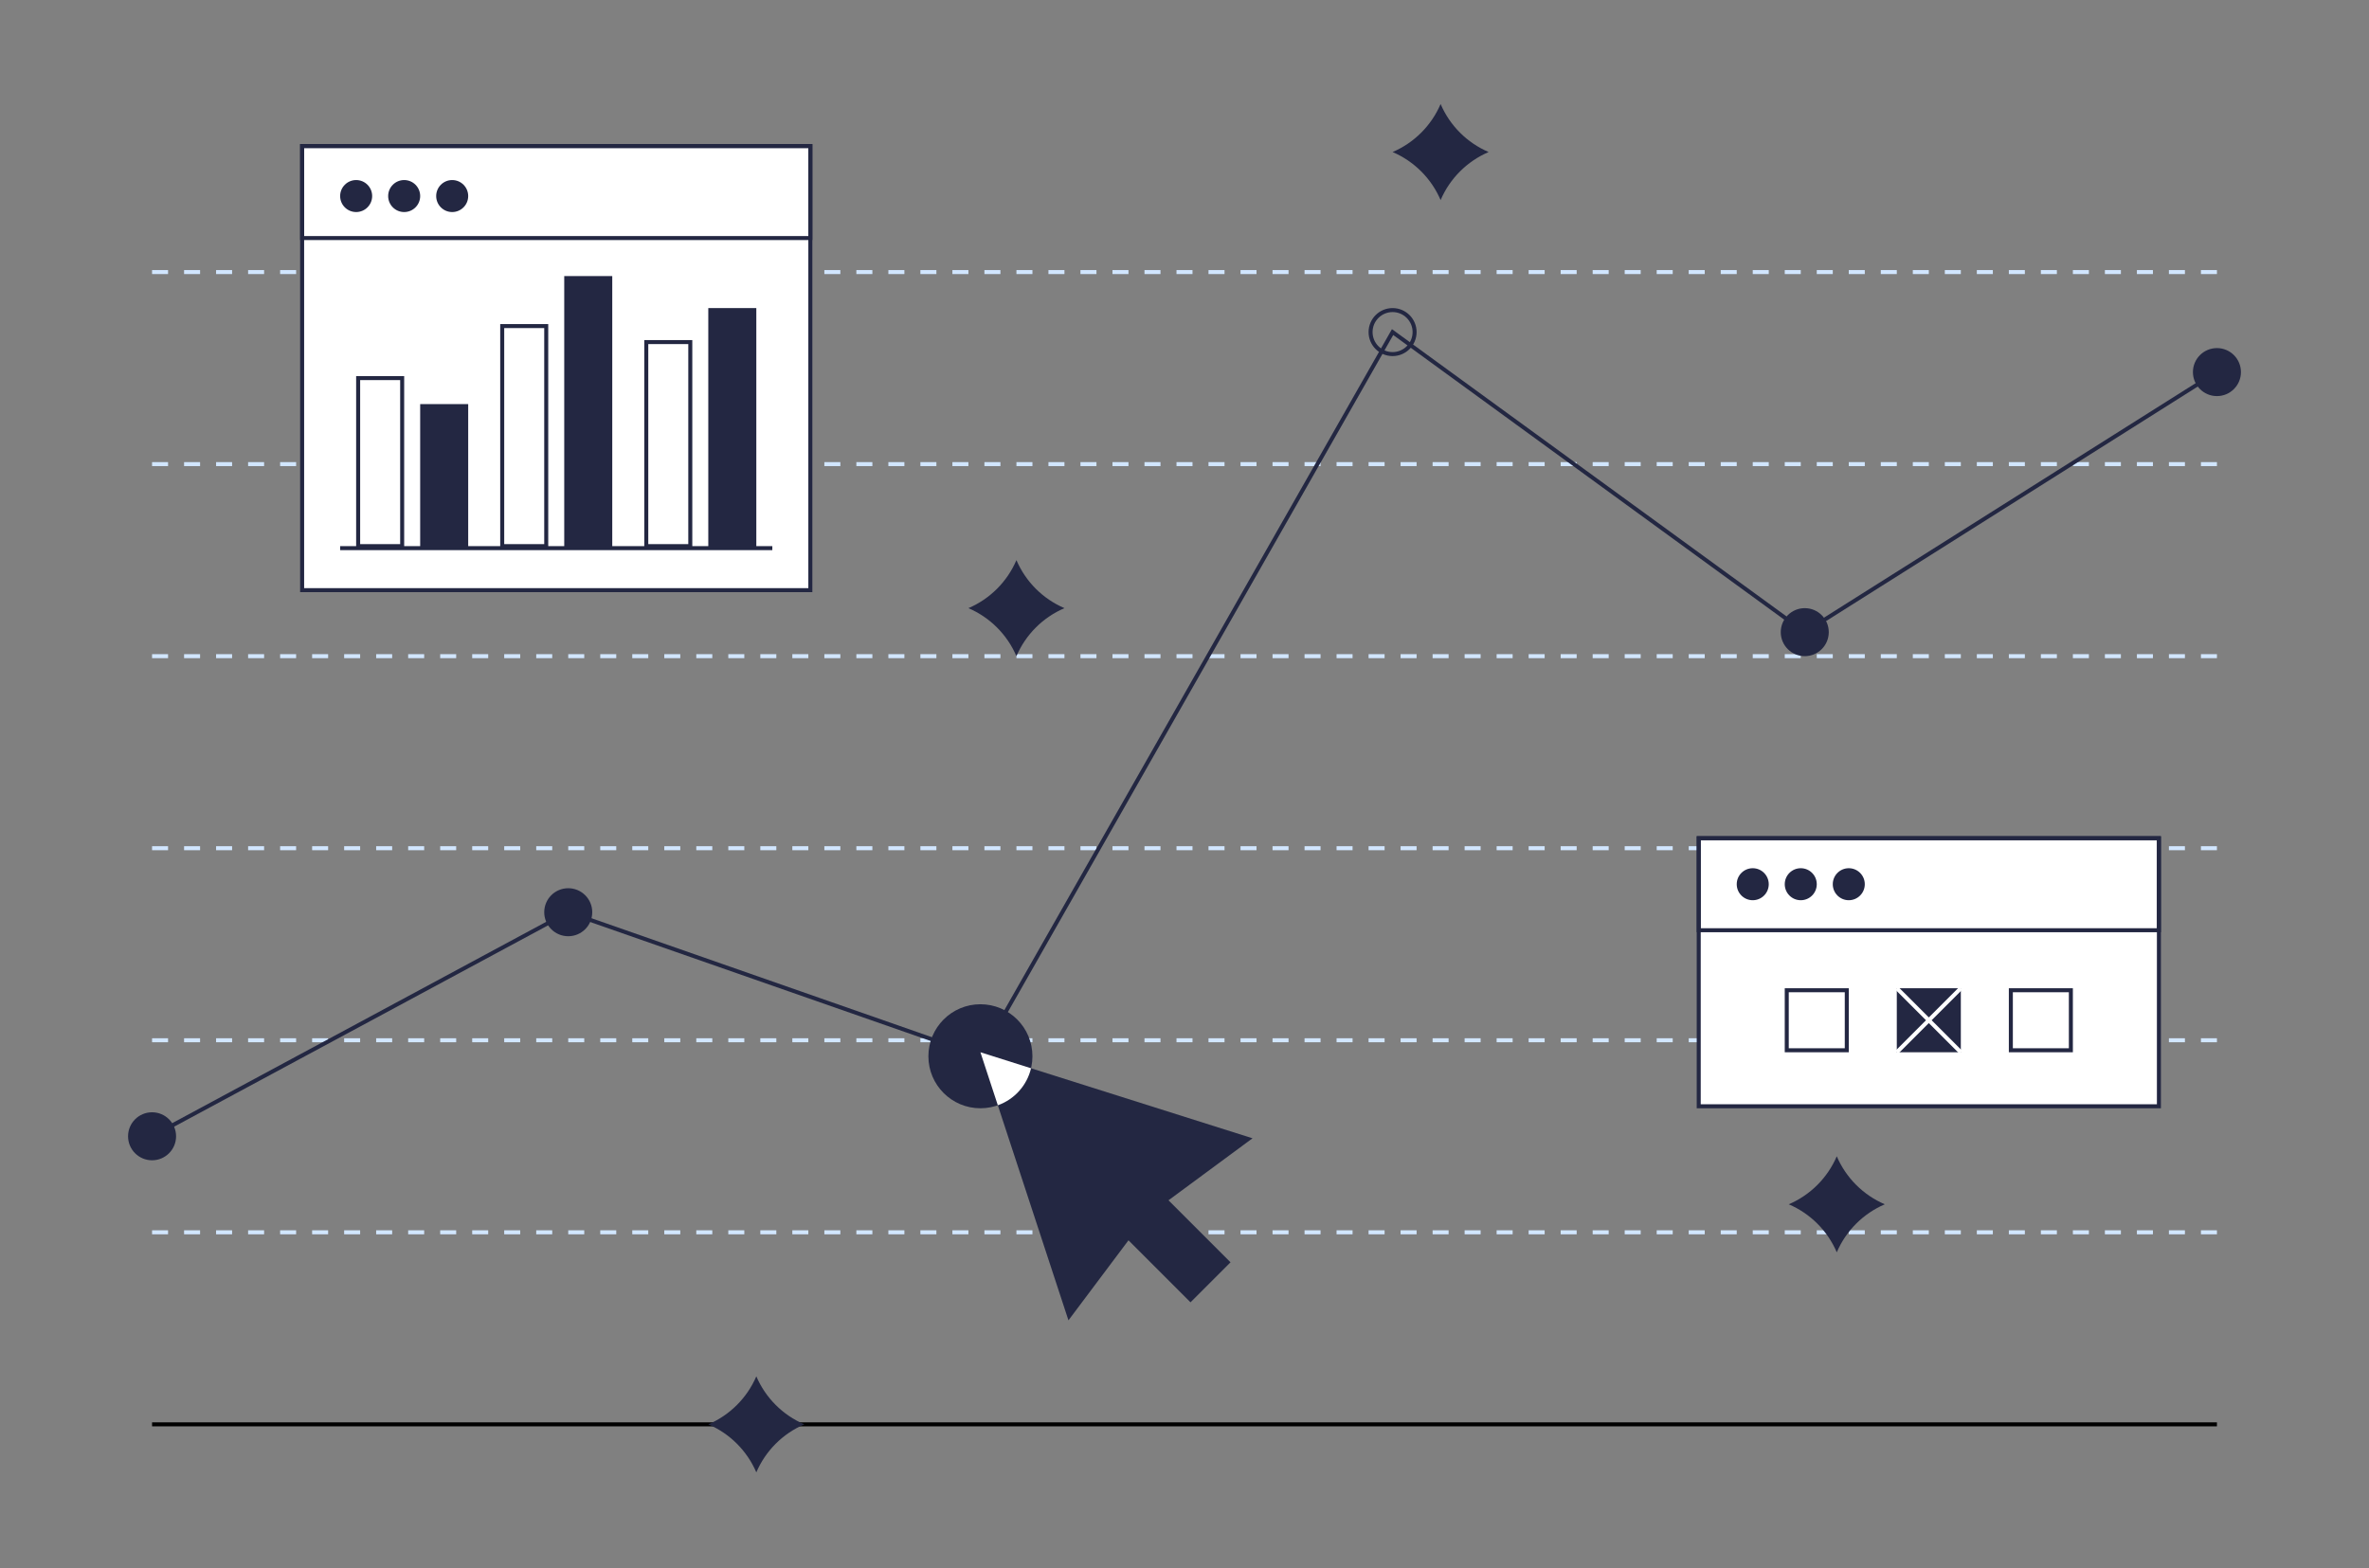 <svg width="592" height="392" viewBox="0 0 592 392" fill="none" xmlns="http://www.w3.org/2000/svg">
<rect x="0" y="0" width="592" height="392" fill="#808080" stroke="none"/>
<path d="M38 308H554" stroke="#D1E6FF" stroke-dasharray="4 4"/>
<path d="M38 260H554" stroke="#D1E6FF" stroke-dasharray="4 4"/>
<path d="M38 212H554" stroke="#D1E6FF" stroke-dasharray="4 4"/>
<path d="M38 164H554" stroke="#D1E6FF" stroke-dasharray="4 4"/>
<path d="M38 116H554" stroke="#D1E6FF" stroke-dasharray="4 4"/>
<path d="M38 68H554" stroke="#D1E6FF" stroke-dasharray="4 4"/>
<rect x="75.5" y="36.5" width="127" height="111" fill="white" stroke="#232742"/>
<rect x="424.5" y="209.5" width="115" height="67" fill="white" stroke="#232742"/>
<rect x="75.5" y="36.5" width="127" height="23" stroke="#232742"/>
<rect x="424.5" y="209.5" width="115" height="23" stroke="#232742"/>
<rect x="446.5" y="247.5" width="15" height="15" stroke="#232742"/>
<rect x="474" y="247" width="16" height="16" fill="#232742"/>
<path d="M474 263L490 247M490 263L474 247" stroke="white"/>
<rect x="502.5" y="247.5" width="15" height="15" stroke="#232742"/>
<rect x="89.5" y="94.5" width="11" height="42" stroke="#232742"/>
<rect x="105" y="101" width="12" height="36" fill="#232742"/>
<rect x="125.5" y="81.5" width="11" height="55" stroke="#232742"/>
<rect x="141" y="69" width="12" height="68" fill="#232742"/>
<rect x="161.5" y="85.5" width="11" height="51" stroke="#232742"/>
<rect x="177" y="77" width="12" height="60" fill="#232742"/>
<circle cx="89" cy="49" r="4" fill="#232742"/>
<circle cx="438" cy="221" r="4" fill="#232742"/>
<circle cx="101" cy="49" r="4" fill="#232742"/>
<circle cx="450" cy="221" r="4" fill="#232742"/>
<circle cx="113" cy="49" r="4" fill="#232742"/>
<circle cx="462" cy="221" r="4" fill="#232742"/>
<path d="M85 137H193" stroke="#232742"/>
<path d="M38 284L142 228L245 264L348 83L451 158L554 93" stroke="#232742"/>
<circle cx="38" cy="284" r="6" fill="#232742"/>
<circle cx="142" cy="228" r="6" fill="#232742"/>
<circle cx="245" cy="264" r="13" fill="#232742"/>
<circle cx="348" cy="83" r="5.5" stroke="#232742"/>
<circle cx="451" cy="158" r="6" fill="#232742"/>
<circle cx="554" cy="93" r="6" fill="#232742"/>
<path d="M38 356H554" stroke="black"/>
<path d="M245 263L267 330L282 310L297.5 325.5L307.5 315.5L292 300L313 284.5L245 263Z" fill="#232742"/>
<path fill-rule="evenodd" clip-rule="evenodd" d="M249.352 276.254L245 263L257.652 267C256.634 271.31 253.471 274.791 249.352 276.254Z" fill="white"/>
<path d="M360 26V26C357.689 31.392 353.392 35.689 348 38V38V38C353.392 40.311 357.689 44.608 360 50V50V50C362.311 44.608 366.608 40.311 372 38V38V38C366.608 35.689 362.311 31.392 360 26V26Z" fill="#232742"/>
<path d="M459 289V289C456.689 294.392 452.392 298.689 447 301V301V301C452.392 303.311 456.689 307.608 459 313V313V313C461.311 307.608 465.608 303.311 471 301V301V301C465.608 298.689 461.311 294.392 459 289V289Z" fill="#232742"/>
<path d="M254 140V140C251.689 145.392 247.392 149.689 242 152V152V152C247.392 154.311 251.689 158.608 254 164V164V164C256.311 158.608 260.608 154.311 266 152V152V152C260.608 149.689 256.311 145.392 254 140V140Z" fill="#232742"/>
<path d="M189 344V344C186.689 349.392 182.392 353.689 177 356V356V356C182.392 358.311 186.689 362.608 189 368V368V368C191.311 362.608 195.608 358.311 201 356V356V356C195.608 353.689 191.311 349.392 189 344V344Z" fill="#232742"/>
</svg>
